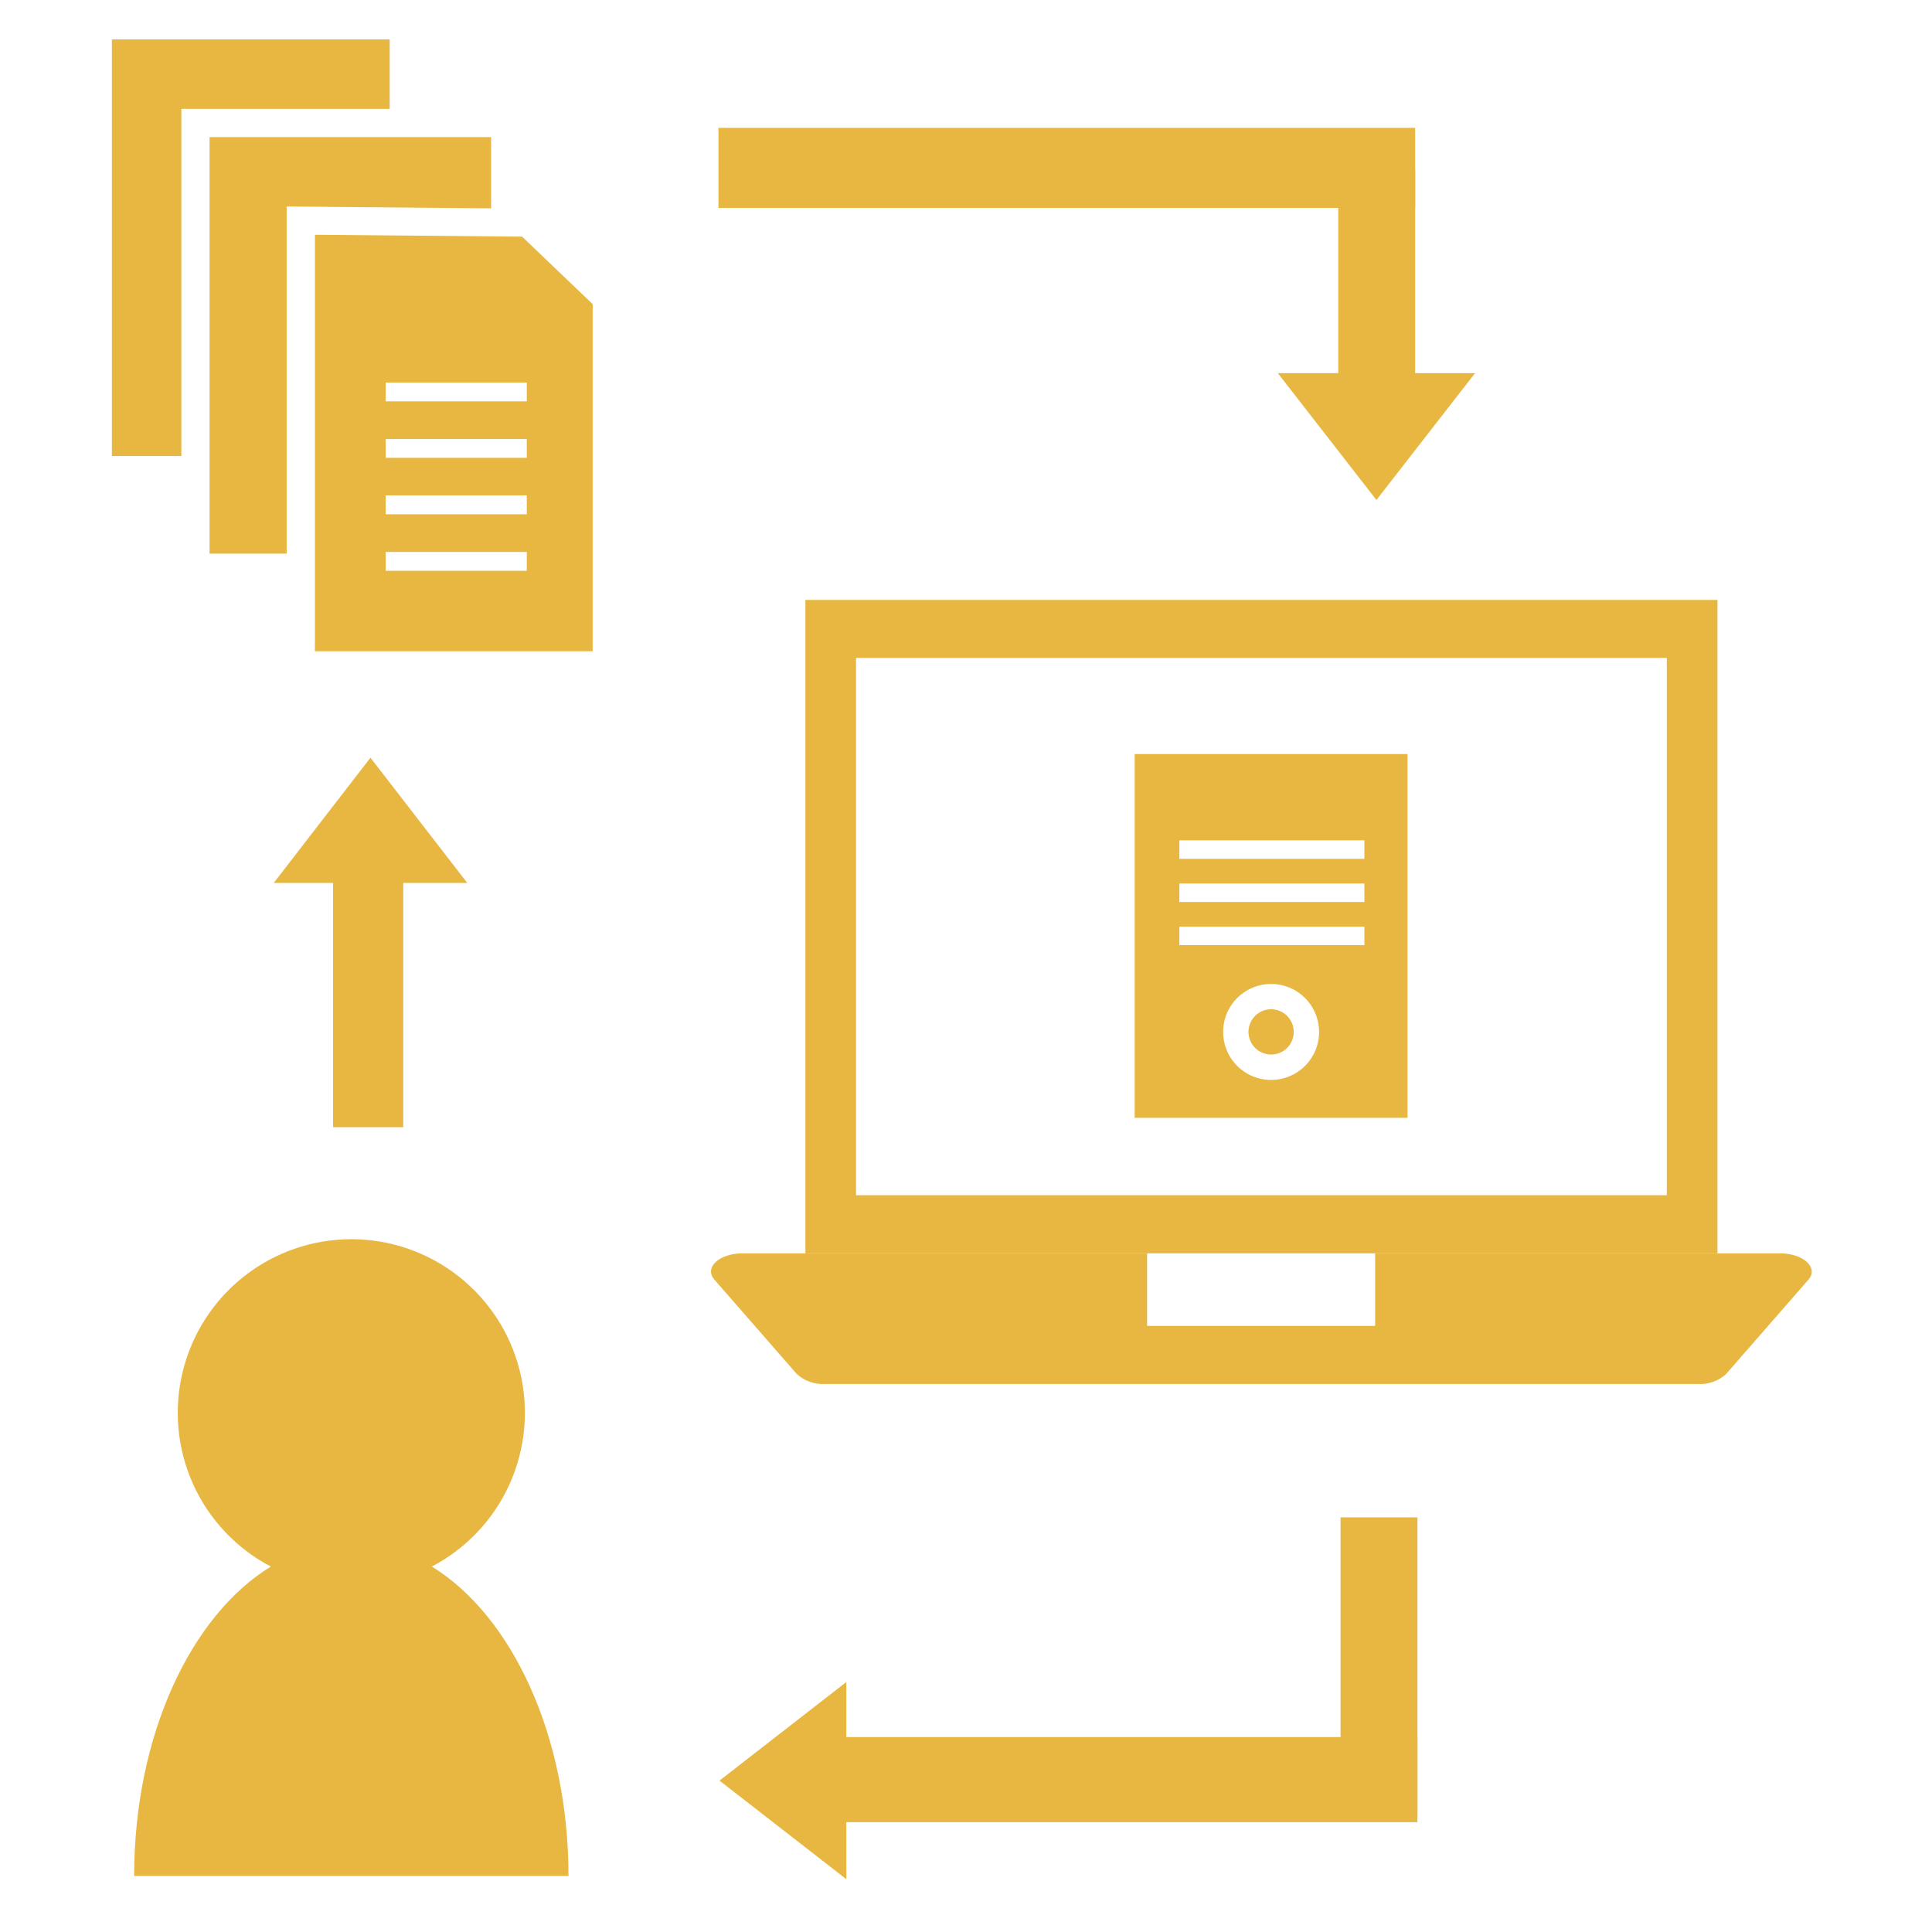 <svg width="39" height="39" viewBox="0 0 39 39" fill="none" xmlns="http://www.w3.org/2000/svg">
<path d="M22.905 15.221V22.565H28.413V15.221H22.905ZM25.659 21.8C25.468 21.8 25.28 21.744 25.121 21.637C24.962 21.531 24.837 21.379 24.764 21.202C24.691 21.025 24.672 20.83 24.709 20.642C24.746 20.454 24.838 20.282 24.974 20.146C25.11 20.011 25.282 19.919 25.47 19.881C25.658 19.844 25.853 19.863 26.03 19.936C26.207 20.01 26.358 20.134 26.465 20.293C26.571 20.453 26.628 20.64 26.628 20.831C26.628 21.088 26.526 21.335 26.344 21.516C26.162 21.698 25.916 21.8 25.659 21.8ZM27.542 19.079H23.807V18.706H27.542V19.079ZM27.542 18.208H23.807V17.835H27.542V18.208ZM27.542 17.337H23.807V16.963H27.542V17.337ZM25.659 20.373C25.569 20.373 25.48 20.4 25.405 20.45C25.33 20.5 25.271 20.572 25.237 20.655C25.202 20.739 25.193 20.831 25.211 20.919C25.229 21.008 25.272 21.089 25.336 21.153C25.4 21.217 25.481 21.261 25.57 21.278C25.659 21.296 25.751 21.287 25.834 21.252C25.918 21.218 25.989 21.159 26.039 21.084C26.089 21.009 26.116 20.92 26.116 20.83C26.116 20.709 26.068 20.593 25.982 20.507C25.897 20.421 25.78 20.373 25.659 20.373Z" fill="#E8B742"/>
<path d="M16.258 12.11V25.3H34.669V12.11H16.258ZM33.647 24.127H17.28V13.281H33.647V24.127Z" fill="#E8B742"/>
<path d="M36.506 25.831L34.846 27.734C34.769 27.805 34.678 27.859 34.58 27.895C34.482 27.93 34.377 27.945 34.273 27.938H16.654C16.55 27.944 16.446 27.929 16.347 27.894C16.249 27.859 16.159 27.805 16.082 27.734L14.421 25.831C14.208 25.586 14.518 25.3 14.995 25.3H23.156V26.765H27.759V25.3H35.926C36.41 25.3 36.715 25.594 36.506 25.831Z" fill="#E8B742"/>
<path d="M7.866 0.795V2.197H3.661V9.205H2.259V0.795H7.866Z" fill="#E8B742"/>
<path d="M10.539 4.777L6.357 4.739V13.147H11.964V6.139L10.539 4.777ZM10.634 11.522H7.785V11.141H10.634V11.522ZM10.634 10.381H7.785V10.001H10.634V10.381ZM10.634 9.241H7.785V8.862H10.634V9.241ZM10.634 8.102H7.785V7.722H10.634V8.102Z" fill="#E8B742"/>
<path d="M9.914 4.206V2.767H4.23V11.176H5.787V4.168L9.914 4.206Z" fill="#E8B742"/>
<path d="M11.476 37.87C11.476 35.038 10.333 32.615 8.717 31.623C9.411 31.26 9.964 30.674 10.286 29.96C10.608 29.245 10.682 28.444 10.495 27.683C10.308 26.921 9.871 26.245 9.254 25.762C8.637 25.278 7.876 25.015 7.092 25.015C6.308 25.015 5.547 25.278 4.93 25.762C4.314 26.245 3.877 26.921 3.69 27.683C3.502 28.444 3.576 29.245 3.898 29.96C4.221 30.674 4.773 31.26 5.467 31.623C3.851 32.612 2.708 35.035 2.708 37.87H11.476Z" fill="#E8B742"/>
<path d="M28.567 3.42H27.015V7.916H28.567V3.42Z" fill="#E8B742"/>
<path d="M27.785 10.093L29.776 7.533H25.795L27.785 10.093Z" fill="#E8B742"/>
<path d="M14.503 2.581V4.197L28.567 4.197V2.581L14.503 2.581Z" fill="#E8B742"/>
<path d="M28.613 30.63H27.061V36.681H28.613V30.63Z" fill="#E8B742"/>
<path d="M16.618 35.065V36.783H28.612V35.065H16.618Z" fill="#E8B742"/>
<path d="M14.524 35.944L17.084 37.934V33.954L14.524 35.944Z" fill="#E8B742"/>
<path d="M6.724 22.754H8.14V17.21H6.724L6.724 22.754Z" fill="#E8B742"/>
<path d="M7.478 15.295L5.525 17.824H9.433L7.478 15.295Z" fill="#E8B742"/>
</svg>
